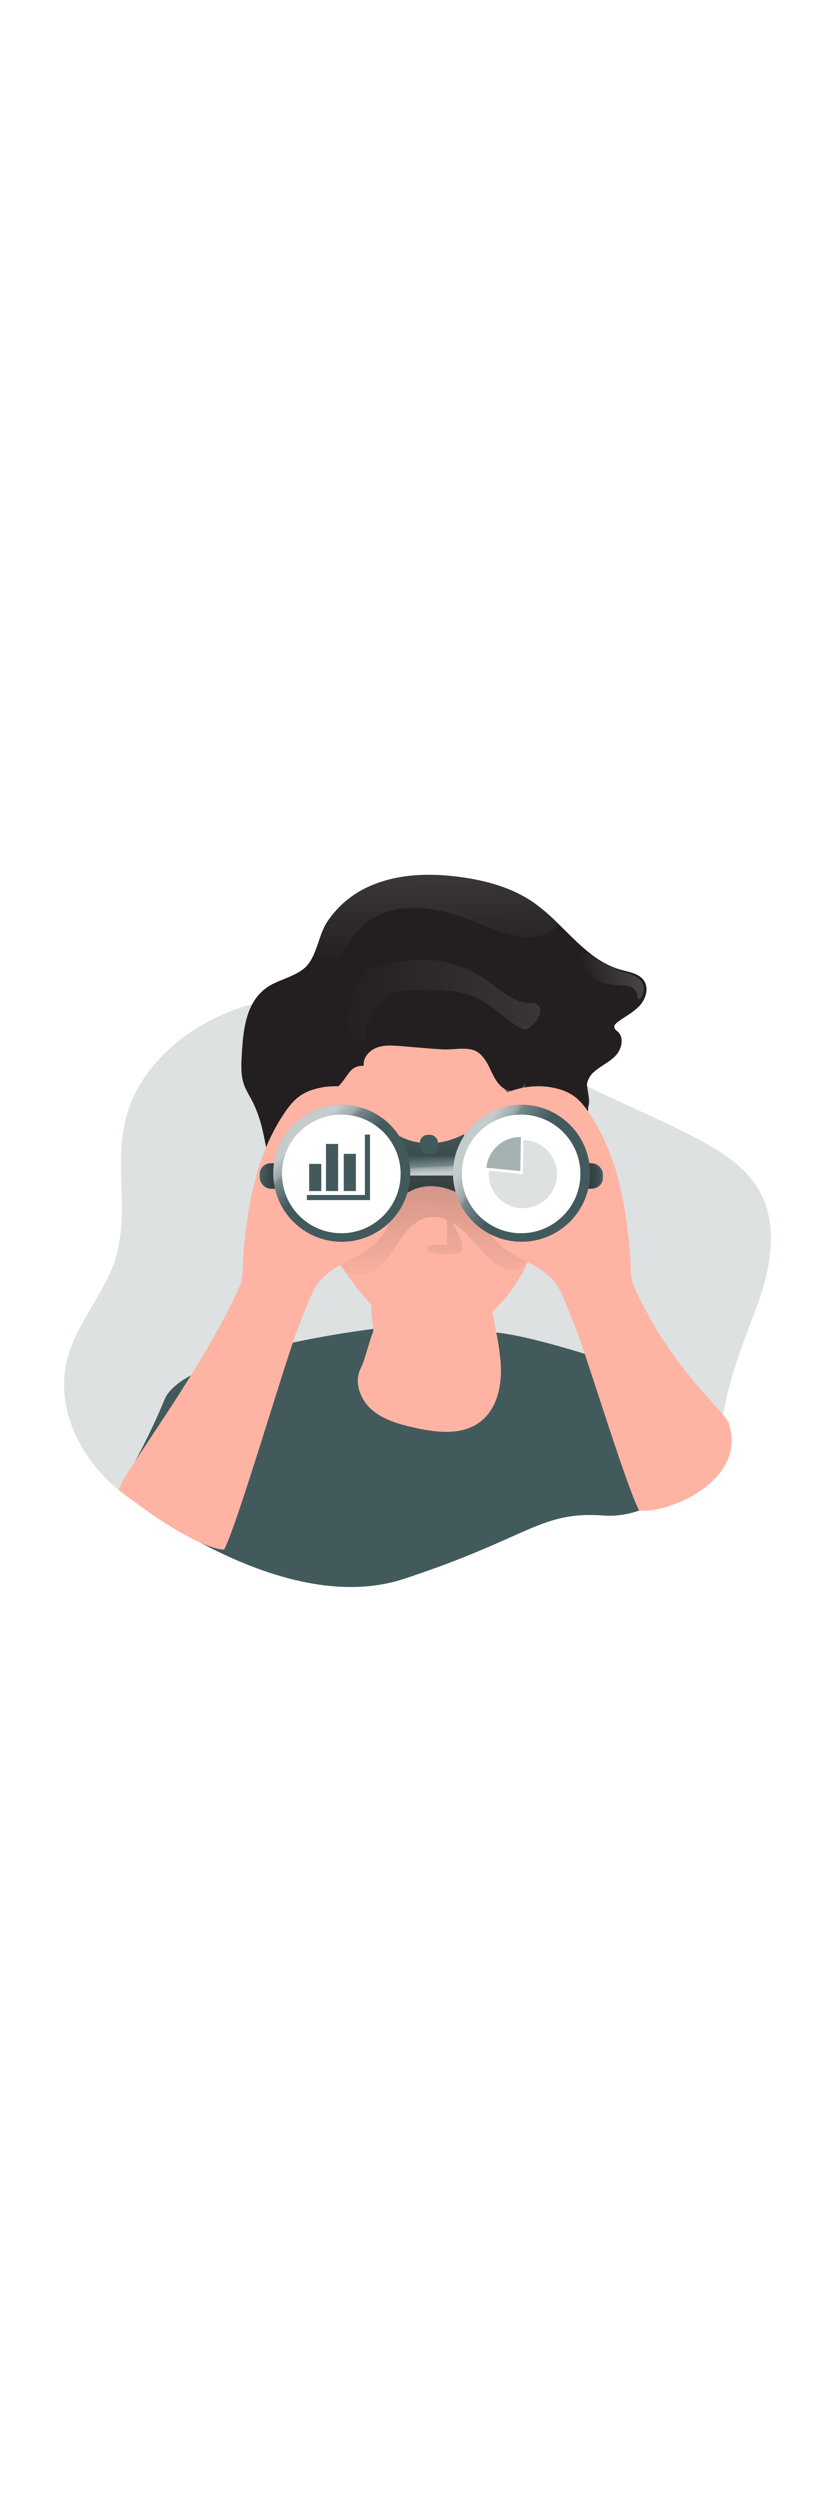 <svg id="_0080_market_analysis" xmlns="http://www.w3.org/2000/svg" xmlns:xlink="http://www.w3.org/1999/xlink" viewBox="0 0 500 500" data-imageid="market-analysis-31" imageName="Market Analysis" class="illustrations_image" style="width: 166px;"><defs><style>.cls-1_market-analysis-31{fill:url(#linear-gradient);}.cls-1_market-analysis-31,.cls-2_market-analysis-31,.cls-3_market-analysis-31,.cls-4_market-analysis-31,.cls-5_market-analysis-31,.cls-6_market-analysis-31,.cls-7_market-analysis-31,.cls-8_market-analysis-31,.cls-9_market-analysis-31,.cls-10_market-analysis-31,.cls-11_market-analysis-31,.cls-12_market-analysis-31,.cls-13_market-analysis-31,.cls-14_market-analysis-31,.cls-15_market-analysis-31,.cls-16_market-analysis-31,.cls-17_market-analysis-31,.cls-18_market-analysis-31,.cls-19_market-analysis-31{stroke-width:0px;}.cls-2_market-analysis-31{opacity:.18;}.cls-2_market-analysis-31,.cls-3_market-analysis-31,.cls-4_market-analysis-31,.cls-5_market-analysis-31,.cls-6_market-analysis-31,.cls-7_market-analysis-31,.cls-8_market-analysis-31,.cls-9_market-analysis-31{isolation:isolate;}.cls-2_market-analysis-31,.cls-7_market-analysis-31,.cls-19_market-analysis-31{fill:#68e1fd;}.cls-3_market-analysis-31{fill:url(#linear-gradient-12-market-analysis-31);}.cls-3_market-analysis-31,.cls-4_market-analysis-31,.cls-5_market-analysis-31,.cls-6_market-analysis-31,.cls-8_market-analysis-31,.cls-9_market-analysis-31{opacity:.69;}.cls-4_market-analysis-31{fill:url(#linear-gradient-13-market-analysis-31);}.cls-5_market-analysis-31{fill:url(#linear-gradient-11-market-analysis-31);}.cls-6_market-analysis-31{fill:url(#linear-gradient-10-market-analysis-31);}.cls-7_market-analysis-31{opacity:.47;}.cls-8_market-analysis-31{fill:url(#linear-gradient-9-market-analysis-31);}.cls-9_market-analysis-31{fill:url(#linear-gradient-8-market-analysis-31);}.cls-10_market-analysis-31{fill:url(#linear-gradient-4-market-analysis-31);}.cls-11_market-analysis-31{fill:url(#linear-gradient-2-market-analysis-31);}.cls-12_market-analysis-31{fill:url(#linear-gradient-3-market-analysis-31);}.cls-13_market-analysis-31{fill:url(#linear-gradient-7-market-analysis-31);}.cls-14_market-analysis-31{fill:url(#linear-gradient-5-market-analysis-31);}.cls-15_market-analysis-31{fill:url(#linear-gradient-6-market-analysis-31);}.cls-16_market-analysis-31{fill:#231f20;}.cls-17_market-analysis-31{fill:#fff;}.cls-18_market-analysis-31{fill:#ffb4a3;}</style><linearGradient id="linear-gradient-market-analysis-31" x1="257.49" y1="336.62" x2="266.6" y2="140.09" gradientUnits="userSpaceOnUse"><stop offset="0" stop-color="#231f20" stop-opacity="0"/><stop offset="1" stop-color="#231f20"/></linearGradient><linearGradient id="linear-gradient-2-market-analysis-31" x1="297.37" y1="2667.21" x2="305.16" y2="2978.1" gradientTransform="translate(-36.02 2940.97) scale(1 -1)" xlink:href="#linear-gradient-market-analysis-31"/><linearGradient id="linear-gradient-3-market-analysis-31" x1="251.43" y1="2838.82" x2="126.97" y2="2754.12" gradientTransform="translate(-36.02 2940.97) scale(1 -1)" xlink:href="#linear-gradient-market-analysis-31"/><linearGradient id="linear-gradient-4-market-analysis-31" x1="254" y1="2810.53" x2="396.21" y2="2810.53" gradientTransform="translate(-36.02 2940.97) scale(1 -1)" xlink:href="#linear-gradient-market-analysis-31"/><linearGradient id="linear-gradient-5-market-analysis-31" x1="188.79" y1="2740.25" x2="203.77" y2="2740.25" gradientTransform="translate(-31 2945.64) scale(1 -1)" xlink:href="#linear-gradient-market-analysis-31"/><linearGradient id="linear-gradient-6-market-analysis-31" x1="396.53" y1="2740.58" x2="375.72" y2="2739.97" gradientTransform="translate(-31 2945.64) scale(1 -1)" xlink:href="#linear-gradient-market-analysis-31"/><linearGradient id="linear-gradient-7-market-analysis-31" x1="295.73" y1="2768.26" x2="297.47" y2="2679.93" gradientTransform="translate(-36.02 2940.97) scale(1 -1)" xlink:href="#linear-gradient-market-analysis-31"/><linearGradient id="linear-gradient-8-market-analysis-31" x1="291.45" y1="2751.67" x2="291.89" y2="2742.12" gradientTransform="translate(-31 2945.64) scale(1 -1)" gradientUnits="userSpaceOnUse"><stop offset=".02" stop-color="#fff" stop-opacity="0"/><stop offset=".58" stop-color="#fff" stop-opacity=".39"/><stop offset=".68" stop-color="#fff" stop-opacity=".68"/><stop offset="1" stop-color="#fff"/></linearGradient><linearGradient id="linear-gradient-9-market-analysis-31" x1="233.01" y1="2746.32" x2="216.21" y2="2765.72" gradientTransform="translate(-2538.56 409.17) rotate(80.78) scale(1 -1)" xlink:href="#linear-gradient-8-market-analysis-31"/><linearGradient id="linear-gradient-10-market-analysis-31" x1="343.92" y1="2742.63" x2="316.99" y2="2758.85" xlink:href="#linear-gradient-8-market-analysis-31"/><linearGradient id="linear-gradient-11-market-analysis-31" x1="298.9" y1="2859.28" x2="296.95" y2="3095.81" gradientTransform="translate(-36.02 2940.97) scale(1 -1)" xlink:href="#linear-gradient-8-market-analysis-31"/><linearGradient id="linear-gradient-12-market-analysis-31" x1="386.89" y1="2850.81" x2="478.55" y2="2876.44" gradientTransform="translate(-36.02 2940.97) scale(1 -1)" xlink:href="#linear-gradient-8-market-analysis-31"/><linearGradient id="linear-gradient-13-market-analysis-31" x1="228.11" y1="2845.25" x2="802.52" y2="2794.43" gradientTransform="translate(-36.02 2940.97) scale(1 -1)" xlink:href="#linear-gradient-8-market-analysis-31"/></defs><path id="background_market-analysis-31" class="cls-2_market-analysis-31 targetColor" d="M455.73,284.51c8.41-22.66,13.61-49.09,1.74-70.14-8.07-14.3-22.65-23.55-37.19-31.26-41.63-22.08-87.95-36.71-124-67.05-5.9-4.97-11.59-10.39-18.58-13.64-7.41-3.45-15.76-4.2-23.92-4.86-35.27-2.86-71.47-4.98-105.33,5.29-33.85,10.27-65.29,35.51-73.16,69.99-6.06,26.63,2.37,55.28-5.45,81.45-6.5,21.7-23.49,39.19-29.23,61.12-9.61,36.61,16.37,75.29,50.39,91.96,34.01,16.67,73.69,16.2,111.44,13.14,18.98-1.55,37.99-3.67,56.39-8.56,16.51-4.37,32.58-10.97,49.59-12.06,26.54-1.7,55.98,9.58,78.23-4.98,7.77-5.07,13.55-12.82,21.49-17.61,16.43-9.91,24.61-12.59,28.21-31.84,4.01-21.46,11.81-40.56,19.38-60.94Z" style="fill: rgb(67, 90, 93);"/><g id="character_market-analysis-31"><path class="cls-19_market-analysis-31 targetColor" d="M225.44,297.45s-114.47,13.73-126.3,42.57c-11.83,28.84-27.41,54.33-27.41,54.33,0,0,95.61,78.64,171.38,53.82,75.77-24.82,82.14-41.07,120.42-38.22,38.27,2.85,70.11-39.65,70.11-57.36s-118.36-54.03-137.43-52.88c-19.07,1.16-70.76-2.27-70.76-2.27Z" style="fill: rgb(67, 90, 93);"/><path class="cls-18_market-analysis-31" d="M224.88,296.74c.1.79.12,1.57-.02,2.26-.19.93-.76,1.9-1.06,2.83-.78,2.37-1.5,4.76-2.24,7.14-1.28,4.16-2.39,8.58-4.34,12.49-4.12,8.25-.14,18.8,6.87,24.85,7.01,6.05,16.29,8.62,25.32,10.65,13.35,3,28.61,4.9,39.6-3.24,10.51-7.77,13.51-22.31,12.62-35.34-.55-6.46-1.47-12.88-2.77-19.23l-7.76-42.29c-.09-.73-.34-1.43-.75-2.05-.85-1.1-2.43-1.23-3.82-1.25-14.52-.17-37.97.27-50.67,8.38-2.52,1.61-5.3,4.06-6.3,6.98s-3.24,5.28-4.41,8.25c-2.06,5.23-1.54,11.09-.76,16.66.12.88.35,1.91.47,2.91Z"/><path class="cls-1_market-analysis-31" d="M228.28,305.69c4.14,9.27,12.95,15.92,22.6,18.01,9.65,2.09,19.95-.15,28.44-5.35,6.94-4.26,12.91-10.7,15.36-18.66,1.37-4.5,1.59-9.23,1.81-13.92l.62-13.46c-3.93,5.91-11.08,8.59-17.94,9.59-17.28,2.52-32.32-3.98-48.48-8.9-7.59-2.31-7.45,2.49-6.84,9.15.72,7.87,1.2,16.27,4.44,23.54Z"/><path class="cls-18_market-analysis-31" d="M198.91,249.65s29.11,48.15,49.45,50.41c20.34,2.26,50.96,1.42,72.61-49.23,21.65-50.65,25.52-118.03-9.01-130.03,0,0-169.22-45.18-113.05,128.85Z"/><path class="cls-11_market-analysis-31" d="M318.43,251.61c-.62,3.23-1.39,6.75-3.9,8.84-3.46,2.91-8.78,1.97-12.76-.15-8.14-4.3-13.55-12.27-19.85-18.99-2.72-2.96-5.83-5.53-9.25-7.65l3.66,7.29c.73,1.32,1.31,2.71,1.73,4.16.4,1.62.4,3.31,0,4.92-.06.36-.21.71-.43,1.01-.34.34-.77.58-1.25.68-1.99.5-4.03.76-6.09.75-3.61.14-7.32.27-10.7-.98-1.01-.38-2.12-1.06-2.21-2.14-.13-1.5,1.76-2.34,3.28-2.54,2.04,0,3.98-.26,6-.06,2.78.26,2.67.49,2.69-2.41,0-4.14-.06-8.25-.1-12.44-3.57-1.68-7.58-2.22-11.47-1.54-7.59,1.49-13.1,7.96-17.34,14.4-4.25,6.44-8.19,13.51-14.75,17.63-7.29,4.56-20.19,3.63-21.4-6.45-1.28-10.72,4.96-23.95,10.96-32.42,8.06-11.3,19.69-19.55,33.02-23.41,4.72-1.36,9.7-2.14,14.57-1.5,5.39.71,10.4,3.1,15.3,5.46l25.69,12.34c4.4,2.12,8.96,4.35,12.01,8.16,5.8,7.32,4.35,17.85,2.6,27.05Z"/><path class="cls-16_market-analysis-31" d="M370.06,115.77c.13,1.22,1.33,1.99,2.25,2.84,3.82,3.66,2.21,10.38-1.41,14.26s-8.68,6.07-12.71,9.52c-2.45,1.95-4.1,4.74-4.61,7.83-.71,4.26.53,8.82.71,13.61.05,1.34,0,2.69-.18,4.02-1.52,11.43-5.8,22.32-12.47,31.73-1.97,2.71-4.59,5.46-7.94,5.61-5.4.24-8.49-6-9.94-11.21-2.97-10.61-5.15-21.43-6.5-32.37-.53-4.13-.93-8.27-1.21-12.41-1.07,5.01-8.32,6.21-12.59,3.4-.24-.16-.47-.32-.71-.5-3.8-2.89-5.77-7.65-7.87-12.01-2.25-4.62-5.35-9.44-10.31-10.72-5.63-1.45-11.34,0-17.07-.23-8.83-.38-17.69-1.35-26.5-2.02-4.78-.36-9.76-.71-14.2,1.02-1.56.61-2.99,1.5-4.23,2.64-2.34,2.17-3.83,5.14-3.42,8.25-8.95-.31-9.26,6.87-15.89,12.89-6.63,6.02-18.44,11.59-13.28,18.91,5.36,7.62,1.3,12.65.8,21.65-.83,14.96-5.42,29.42-9.97,43.7-6.9-9.88-13.94-20.04-17.04-31.68-1.57-5.85-2.57-11.61-3.64-17.26-1.69-9.01-3.55-17.87-8.04-26.73-1.77-3.49-3.95-6.75-5.21-10.51-1.88-5.54-1.57-11.54-1.24-17.37.75-12.45,1.74-25.79,9.51-35.55,2.86-3.47,6.49-6.22,10.61-8.02,5.68-2.69,11.76-4.33,16.98-8.32,2.79-2.14,4.71-5.25,6.25-8.68,2.83-6.33,4.41-13.94,7.83-19.32,6.16-9.48,14.92-16.99,25.24-21.64,17.13-7.83,36.77-8.32,55.44-5.77,15.44,2.12,30.93,6.36,43.77,15.2,5.44,3.92,10.54,8.31,15.23,13.1,11.51,11.22,22.32,23.32,37.52,27.55,5.13,1.43,11.14,2.25,14.03,6.71,3,4.62.91,11.03-2.85,15.06-3.76,4.03-8.86,6.49-13.26,9.82-.92.75-2.02,1.76-1.89,3Z"/><path class="cls-12_market-analysis-31" d="M172.63,149.26c-2.73,4.84-4.77,10.66-2.86,15.89,2.6-1.5,5.25-2.93,7.83-4.39l-17.45,26.48c-1.69-9.01-3.55-17.87-8.04-26.73-1.77-3.49-3.95-6.75-5.21-10.51-1.88-5.54-1.57-11.54-1.24-17.37.75-12.45,1.74-25.79,9.51-35.55,2.86-3.47,6.49-6.22,10.61-8.02,1.15.55,2.19,1.31,3.05,2.25,4.06,4.43,5.06,11.5,6.71,17.02,2.51,8.35,6.69,17.26,4.6,26.13-1.29,5.4-4.78,9.97-7.5,14.81Z"/><path class="cls-10_market-analysis-31" d="M356.15,133.15c-3.59,4.79-3.41,10.93-2.59,17.08.34,2.54.75,5.07,1.12,7.5.27,2.03.41,4.26-.41,6.09-.16.34-.35.66-.56.96-2.59,3.53-8.04,2.43-12.16.98-10.11-3.59-17.54-2.65-24.31-4.16-4.69-1.06-9.07-3.28-13.79-9.01-.2-.22-.44-.39-.71-.5-3.8-2.89-5.77-7.65-7.87-12.01-2.25-4.62-5.35-9.44-10.31-10.72-5.63-1.45-11.34,0-17.07-.23-8.83-.38-17.69-1.35-26.5-2.02-4.78-.36-9.76-.71-14.2,1.02-1.56.61-2.99,1.5-4.23,2.64-1.92-.44-3.36-1.81-4.07-4.86-1.75-7.67,1.12-18.33,6.7-23.79,5.58-5.46,13.76-6.91,21.52-7.68,16.51-1.65,34.21-.91,48.08,8.16,6.36,4.16,11.69,9.91,18.45,13.39,12.31,6.34,27.06,4.12,40.81,5.79,2.32.28,5.02.97,5.88,3.14,1.14,2.95-1.88,5.68-3.79,8.22Z"/><path class="cls-18_market-analysis-31" d="M241.7,172.06c-1.61-3.62-4.5-6.54-7.5-9.04-12.24-9.98-29.27-14.34-44.46-10-2.95.79-5.76,2.03-8.34,3.66-4.19,2.75-7.36,6.75-10.16,10.93-16.65,24.71-22.21,55.11-24.59,84.75-.53,6.71.2,13.85-2.54,19.99-22.97,51.46-72.97,116.13-72.37,122,17.94,15.01,49.13,35.6,63.26,36.12,7.92-14.57,38.51-119.25,44.94-134.54,2.53-6,7.02-19.18,10.72-24.54,9.96-14.41,25.55-14.45,37.31-27.41,2.96-3.26,5.58-7,6.57-11.29.84-3.65.45-7.46.27-11.2-.44-9.06.36-18.13,2.38-26.97,1.7-7.5,7.92-14.73,4.51-22.45Z"/><rect class="cls-19_market-analysis-31 targetColor" x="156.48" y="197.69" width="14.99" height="15.42" rx="6.56" ry="6.56" style="fill: rgb(67, 90, 93);"/><rect class="cls-14_market-analysis-31" x="157.79" y="197.69" width="14.99" height="15.42" rx="6.56" ry="6.56"/><path class="cls-18_market-analysis-31" d="M284.53,172.06c1.61-3.62,4.5-6.54,7.54-9.04,12.23-9.98,29.27-14.34,44.45-10,2.95.79,5.76,2.03,8.35,3.66,4.19,2.75,7.35,6.75,10.15,10.93,16.63,24.71,22.19,55.11,24.56,84.75.53,6.71-.2,13.85,2.54,19.99,22.96,51.44,57.75,77.16,57.15,83.04,10.3,33.21-35.53,53.35-54.18,51.58-7.92-14.57-32.37-95.77-38.8-111.07-2.52-6-7.02-19.18-10.72-24.54-9.95-14.41-25.52-14.45-37.31-27.41-2.96-3.26-5.58-7-6.57-11.29-.85-3.65-.46-7.46-.28-11.2.44-9.06-.36-18.13-2.37-26.97-1.71-7.47-7.92-14.7-4.52-22.42Z"/><rect class="cls-19_market-analysis-31 targetColor" x="348.19" y="197.69" width="14.99" height="15.42" rx="6.56" ry="6.56" style="fill: rgb(67, 90, 93);"/><rect class="cls-15_market-analysis-31" x="346.68" y="197.69" width="14.99" height="15.42" rx="6.56" ry="6.56"/><path class="cls-19_market-analysis-31 targetColor" d="M240.17,181.06s16.8,11,39.38-.87v37.64s-19.98-14.19-37.36,0l-2.03-36.77Z" style="fill: rgb(67, 90, 93);"/><path class="cls-13_market-analysis-31" d="M240.17,181.06s16.8,11,39.38-.87v37.64s-19.98-14.19-37.36,0l-2.03-36.77Z"/><rect class="cls-19_market-analysis-31 targetColor" x="242.78" y="193.7" width="35.83" height="11.44" style="fill: rgb(67, 90, 93);"/><rect class="cls-9_market-analysis-31" x="242.78" y="193.7" width="35.83" height="11.44"/><circle class="cls-19_market-analysis-31 targetColor" cx="205.85" cy="203.76" r="41.27" transform="translate(-28.25 374.32) rotate(-80.78)" style="fill: rgb(67, 90, 93);"/><circle class="cls-8_market-analysis-31" cx="205.85" cy="203.76" r="41.27" transform="translate(-28.25 374.32) rotate(-80.78)"/><circle class="cls-17_market-analysis-31" cx="205.61" cy="204.16" r="35.73"/><circle class="cls-19_market-analysis-31 targetColor" cx="314.17" cy="203.76" r="41.27" style="fill: rgb(67, 90, 93);"/><circle class="cls-6_market-analysis-31" cx="314.17" cy="203.76" r="41.27"/><circle class="cls-17_market-analysis-31" cx="313.91" cy="204.16" r="35.73"/><rect class="cls-19_market-analysis-31 targetColor" x="252.99" y="180.6" width="10.86" height="11.73" rx="4.68" ry="4.68" style="fill: rgb(67, 90, 93);"/><path class="cls-5_market-analysis-31" d="M336.51,53.64c-1.2,1.44-2.56,2.73-4.07,3.84-10.64,7.74-25.46,3.2-37.67-1.69-13.43-5.38-27.11-10.93-41.54-11.83s-30.02,3.65-38.76,15.18c-4.96,6.54-8.96,15.89-17.15,16.34-3.15.08-6.19-1.16-8.39-3.41,2.83-6.33,4.41-13.94,7.83-19.32,6.16-9.48,14.92-16.99,25.24-21.64,17.13-7.83,36.77-8.32,55.44-5.77,15.44,2.12,30.93,6.36,43.77,15.2,5.46,3.92,10.58,8.3,15.29,13.1Z"/><path class="cls-3_market-analysis-31" d="M357.38,86.32c4.59,3.09,10.32,3.98,15.85,4.23,2.03-.02,4.05.23,6,.75,1.92.64,3.75,2,4.3,3.94.35,1.16.26,2.47.95,3.45.1.17.27.3.46.35.3.01.58-.13.75-.38,2.5-2.79,2.87-6.89.92-10.09-2.43-3.75-7.32-4.89-11.59-6.27-5.43-1.75-10.54-4.39-15.11-7.81-2.68-2.01-8.83-6.22-9.22-.2-.31,4.76,2.91,9.49,6.69,12.02Z"/><path class="cls-4_market-analysis-31" d="M212.74,95.21c1.99-4.5,4.21-9.13,7.98-12.33,4.5-3.8,10.57-5.07,16.37-6,6.66-1.12,13.41-2.03,20.17-1.79,13.15.44,25.96,5.34,36.69,12.92,8.73,6.19,17.73,14.63,28.34,13.16,9.1,4.5-3.62,17.36-6.97,15.98-6.87-2.82-20.89-15.9-27.68-18.89-13.36-5.87-28.52-5.48-43.11-4.5-3.46.23-7.02.51-10.1,2.12s-5.41,4.44-7.42,7.31c-2.91,4.17-5.51,8.76-6.69,13.74-.92,3.82.69,8.92-4.33,7.2-11.35-3.85-6.42-21.68-3.24-28.92Z"/></g><g id="pie_chart_market-analysis-31"><path class="cls-2_market-analysis-31 targetColor" d="M315.33,183.75c11.34.2,20.36,9.56,20.16,20.9-.2,11.34-9.56,20.36-20.9,20.16-11.18-.2-20.14-9.3-20.16-20.48,0-.7.04-1.38.11-2.06l20.43,2.02.37-20.54Z" style="fill: rgb(67, 90, 93);"/><path class="cls-7_market-analysis-31 targetColor" d="M313.39,181.92c.13,0,.27,0,.41,0l-.37,20.52-20.44-2c1.04-10.49,9.86-18.5,20.4-18.51Z" style="fill: rgb(67, 90, 93);"/></g><g id="data_market-analysis-31"><polygon class="cls-19_market-analysis-31 targetColor" points="222.9 219.93 184.86 219.93 184.86 216.85 219.81 216.85 219.81 180.46 222.9 180.46 222.9 219.93" style="fill: rgb(67, 90, 93);"/><rect class="cls-19_market-analysis-31 targetColor" x="186.24" y="198.12" width="7.31" height="16.36" style="fill: rgb(67, 90, 93);"/><rect class="cls-19_market-analysis-31 targetColor" x="196.38" y="186.09" width="7.31" height="28.39" style="fill: rgb(67, 90, 93);"/><rect class="cls-19_market-analysis-31 targetColor" x="207.08" y="192.06" width="7.31" height="22.42" style="fill: rgb(67, 90, 93);"/></g></svg>